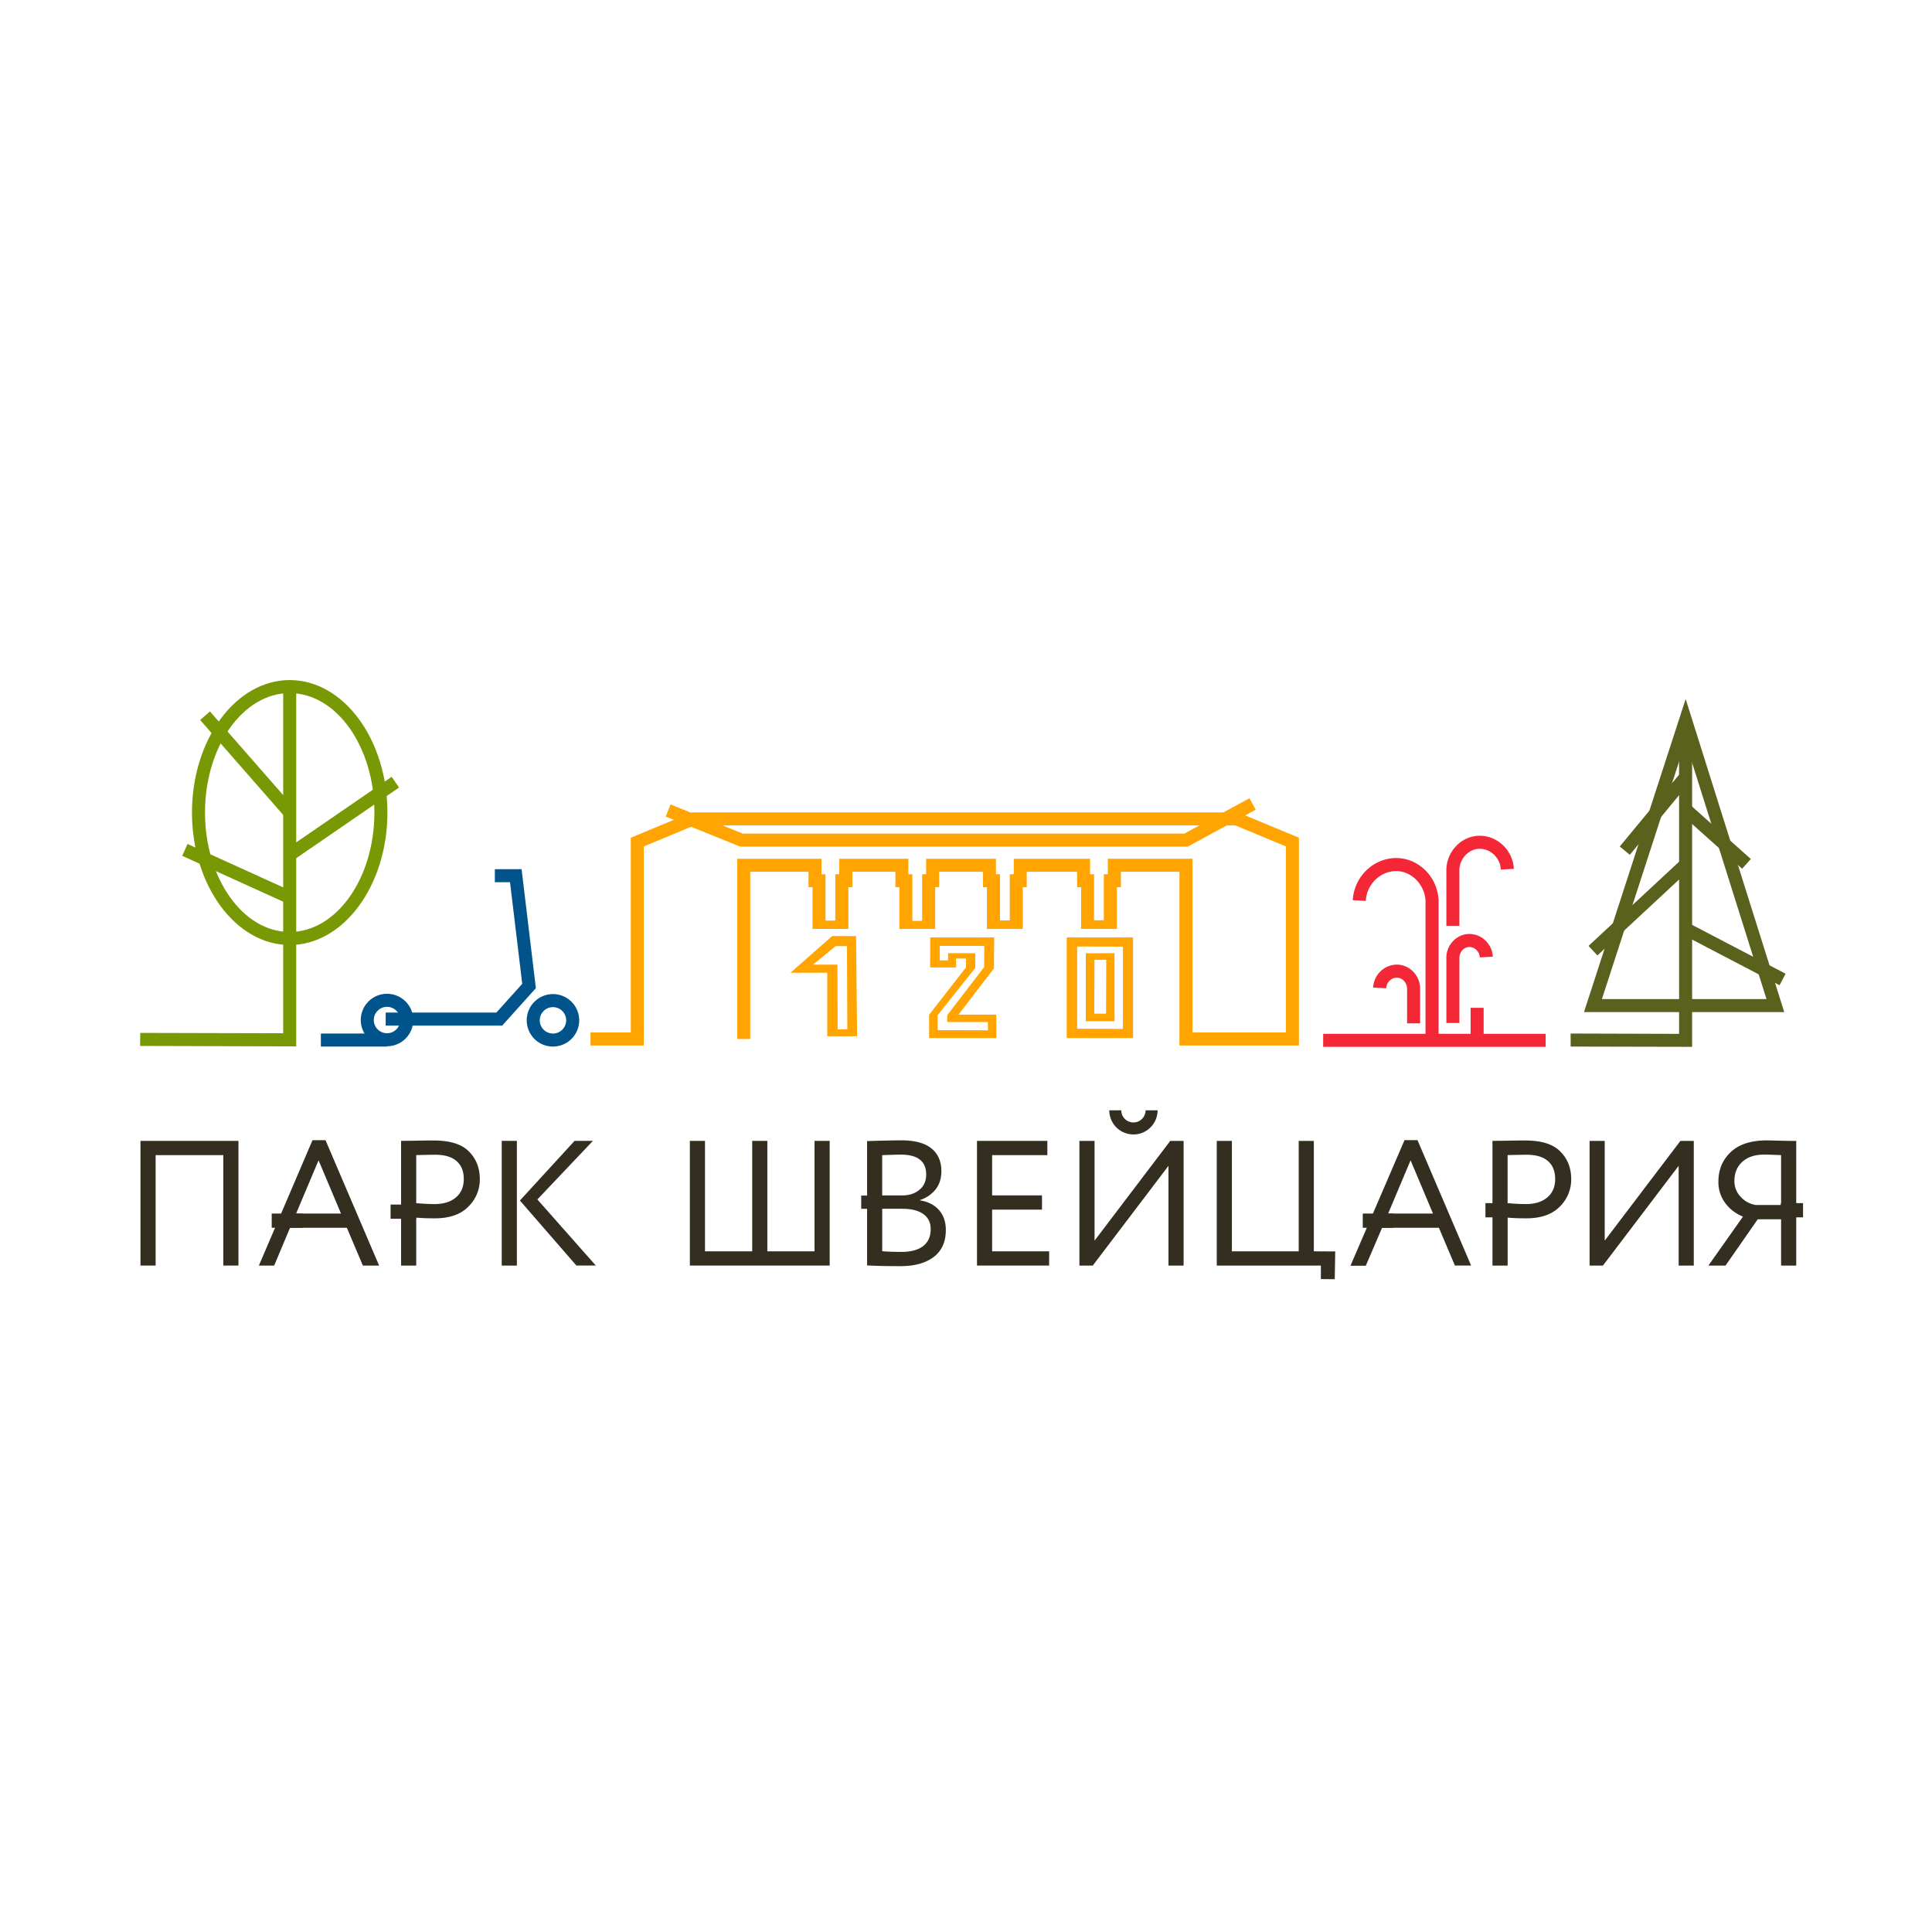 <svg id="Слой_1" data-name="Слой 1" xmlns="http://www.w3.org/2000/svg" xmlns:xlink="http://www.w3.org/1999/xlink" viewBox="0 0 2000 2000"><defs><style>.cls-1{fill:none;}.cls-2{fill:#332e20;}.cls-3{clip-path:url(#clip-path);}.cls-4{fill:#789904;}.cls-5{fill:#ffa400;}.cls-6{fill:#59611d;}.cls-7{fill:#00538b;}.cls-8{fill:#f32735;}</style><clipPath id="clip-path"><rect class="cls-1" x="5.64" y="14" width="2000" height="2000"/></clipPath></defs><title>лого лето аи 120 с пробелом</title><polygon class="cls-2" points="246.84 1310.11 231.17 1310.11 231.17 1195.79 161.1 1195.79 161.1 1310.11 145.42 1310.11 145.42 1181.04 246.84 1181.04 246.84 1310.11"/><path class="cls-2" d="M283.83,1310.11H268l55.5-129.81h13.46l55.5,129.81H375.65L359.06,1271H300.24ZM353,1256.27l-23.23-55.13-23.23,55.13Z"/><g class="cls-3"><path class="cls-2" d="M430.87,1260.51v49.6H415.2V1181q7.74,0,16.41-.19t17.33-.18q25.44,0,36.51,11.43,11.25,11.25,11.25,28.58a39,39,0,0,1-12.17,28.77q-11.8,11.8-34.3,11.8-11.81,0-19.36-.74m19.54-65.09q-3.32,0-19.54.37v49.78q11.61.93,18.81.93,14.19,0,22.31-6.92t8.11-19.08q0-12-7.47-18.53t-22.22-6.55"/><path class="cls-2" d="M535.07,1310.11H519.39V1181h15.68ZM594.81,1181h19l-57.53,60.66,60.48,68.41h-20.1l-58.45-67.3Z"/><polygon class="cls-2" points="858.89 1310.11 714.14 1310.11 714.14 1181.04 729.81 1181.04 729.81 1295.36 778.68 1295.36 778.68 1181.04 794.35 1181.04 794.35 1295.36 843.22 1295.36 843.22 1181.04 858.89 1181.04 858.89 1310.11"/><path class="cls-2" d="M897.61,1309.93V1181.22q25.64-.73,35.4-.74,21,0,31.26,8.39t10.23,23.51q0,11.25-5.9,18.81a33.71,33.71,0,0,1-16.22,11.07v.36q12.52,2,19.63,10t7.1,20.65q0,18.45-12.54,27.94t-34.29,9.5q-21.21,0-34.67-.74m35-114.7q-5.53,0-19.37.56v41.67h20.66q10.88,0,17.88-5.81t7-15.76q0-20.66-26.18-20.66m1.47,56.06H913.28v43.89q7.56.73,19.92.73,14.56,0,22.4-6t7.84-17.61q0-10.14-7.65-15.58t-21.67-5.44"/><polygon class="cls-2" points="1086.06 1310.11 1011.38 1310.11 1011.38 1181.04 1084.22 1181.04 1084.22 1195.79 1027.05 1195.79 1027.05 1237.46 1078.68 1237.46 1078.68 1252.21 1027.05 1252.21 1027.05 1295.36 1086.06 1295.36 1086.06 1310.11"/><polygon class="cls-2" points="1209.6 1206.85 1131.23 1310.11 1117.4 1310.11 1117.4 1181.04 1133.08 1181.04 1133.08 1284.3 1211.45 1181.04 1225.28 1181.04 1225.28 1310.11 1209.6 1310.11 1209.6 1206.85"/><polygon class="cls-2" points="1367.37 1310.11 1259.59 1310.11 1259.59 1181.04 1275.26 1181.04 1275.26 1295.36 1344.41 1295.36 1344.41 1181.04 1360.08 1181.04 1360.08 1295.36 1382.22 1295.49 1381.73 1324.24 1367.37 1324.1 1367.37 1310.11"/><path class="cls-2" d="M1413.87,1310.29H1398l55.94-130h13.46l55.5,129.81h-16.78L1489.54,1271h-58.82Zm69.58-54-23.23-55.13L1437,1256.27Z"/><path class="cls-2" d="M1560.71,1260.51v49.6H1545V1181q7.74,0,16.41-.19t17.33-.18q25.46,0,36.51,11.43,11.25,11.25,11.25,28.58a39,39,0,0,1-12.17,28.77q-11.8,11.8-34.3,11.8-11.8,0-19.36-.74m19.55-65.09q-3.33,0-19.55.37v49.78q11.63.93,18.81.93,14.19,0,22.31-6.92t8.11-19.08q0-12-7.46-18.53t-22.22-6.55"/><polygon class="cls-2" points="1737.73 1206.85 1659.36 1310.11 1645.53 1310.11 1645.53 1181.04 1661.2 1181.04 1661.2 1284.3 1739.57 1181.04 1753.4 1181.04 1753.4 1310.11 1737.73 1310.11 1737.73 1206.85"/><path class="cls-2" d="M1859.45,1310.11h-15.67v-47.94h-24.16l-33.37,47.94h-17.7l35.77-50.7a41.9,41.9,0,0,1-18.44-14.11,36.14,36.14,0,0,1-7-22q0-18.62,12.73-30.61,12.72-12.17,37.61-12.17.74,0,15.49.37,7.38.2,14.75.19Zm-41.67-62.69h26v-51.63q-12.72-.55-17.52-.55-14.38,0-22.59,7.46t-8.2,19.64a23.12,23.12,0,0,0,6.64,16.78,26.23,26.23,0,0,0,15.67,8.3"/><polygon class="cls-4" points="306.64 1083.24 145.06 1082.75 145.18 1069.26 293.15 1069.63 293.15 712.24 306.64 712.24 306.64 1083.24"/><path class="cls-4" d="M299.9,978.27c-55.79,0-101.17-61.52-101.17-137.14S244.11,704,299.9,704s101.16,61.52,101.16,137.13S355.68,978.27,299.9,978.27m0-260.78c-48.35,0-87.68,55.47-87.68,123.64s39.33,123.65,87.68,123.65,87.67-55.47,87.67-123.65S348.24,717.49,299.9,717.49"/><rect class="cls-4" x="249.32" y="724.49" width="13.49" height="133.12" transform="translate(-457.55 364.34) rotate(-41.19)"/><rect class="cls-4" x="288.23" y="840.5" width="132.75" height="13.49" transform="translate(-417.46 349.76) rotate(-34.49)"/><polygon class="cls-4" points="297.13 935.23 188.63 885.95 194.16 873.65 302.66 922.93 297.13 935.23"/><polygon class="cls-5" points="1229.46 876.45 766.34 876.45 689.16 845.26 694.17 832.74 768.93 862.96 1226.03 862.96 1293.46 826.32 1299.91 838.17 1229.46 876.45"/><polygon class="cls-6" points="1625.95 1083.4 1625.89 1069.91 1738.19 1070.25 1738.19 745.75 1751.68 745.75 1751.68 1083.68 1625.95 1083.4"/><rect class="cls-6" x="1664.05" y="835.79" width="98.83" height="13.49" transform="translate(-27.39 1626.91) rotate(-50.44)"/><rect class="cls-6" x="1769.67" y="823.8" width="13.49" height="84.41" transform="translate(-52.89 1613.85) rotate(-48.22)"/><rect class="cls-6" x="1631.5" y="932.71" width="130.97" height="13.49" transform="translate(-185.54 1406.85) rotate(-42.91)"/><rect class="cls-6" x="1788.4" y="931.15" width="13.49" height="113.29" transform="translate(88.43 2121.55) rotate(-62.42)"/><path class="cls-6" d="M1847.05,1047.74H1639.74L1745,723.61Zm-188.75-13.49h170.37l-83.83-266.36Z"/><path class="cls-7" d="M400.65,1083.09a27.16,27.16,0,1,1,27.15-27.15,27.19,27.19,0,0,1-27.15,27.15m0-40.82a13.67,13.67,0,1,0,13.66,13.67,13.68,13.68,0,0,0-13.66-13.67"/><path class="cls-7" d="M572.44,1083.4a27.16,27.16,0,1,1,27.15-27.16,27.2,27.2,0,0,1-27.15,27.16m0-40.82a13.67,13.67,0,1,0,13.66,13.66,13.68,13.68,0,0,0-13.66-13.66"/><polygon class="cls-7" points="519.85 1061.7 399.25 1061.7 399.25 1048.21 513.84 1048.21 540.61 1018.47 527.98 913.29 512.27 913.29 512.27 899.8 539.95 899.8 554.73 1022.95 519.85 1061.7"/><rect class="cls-7" x="332.17" y="1069.91" width="68.53" height="13.49"/><path class="cls-8" d="M1489.19,1081H1475.7V932.44c-.81-15.83-13.09-29.27-28-30.62a30.4,30.4,0,0,0-22.41,7.54,32.88,32.88,0,0,0-11.43,23.28l-13.47-.74a46.24,46.24,0,0,1,16.08-32.74,44,44,0,0,1,32.46-10.78c21.9,2,39.22,20.73,40.28,43.58v149Z"/><path class="cls-8" d="M1510.78,1059h-13.49v-68.6c.57-12.31,10-22.4,21.81-23.48a23.91,23.91,0,0,1,17.63,5.82,24.9,24.9,0,0,1,8.64,17.6l-13.47.74a11.5,11.5,0,0,0-4-8.13,10.32,10.32,0,0,0-7.59-2.59c-5.06.46-9.23,5.07-9.55,10.53Z"/><path class="cls-8" d="M1510.78,958.57h-13.49V899.5c.83-18,14.45-32.66,31.68-34.22a34.56,34.56,0,0,1,25.55,8.47,36.3,36.3,0,0,1,12.62,25.69l-13.47.74a22.94,22.94,0,0,0-8-16.23,21.09,21.09,0,0,0-15.51-5.24c-10.33.94-18.84,10.27-19.42,21.26Z"/><path class="cls-8" d="M1470.1,1059.36h-13.49v-36.48c-.33-5.6-4.61-10.33-9.81-10.8a10.6,10.6,0,0,0-7.78,2.66,11.76,11.76,0,0,0-4.09,8.34l-13.47-.74a25.16,25.16,0,0,1,8.74-17.81,24.14,24.14,0,0,1,17.82-5.88c12,1.09,21.49,11.3,22.07,23.75v37Z"/><rect class="cls-8" x="1522.37" y="1043.29" width="13.49" height="38.18"/><rect class="cls-8" x="1369.75" y="1070.2" width="230.33" height="13.49"/><rect class="cls-2" x="281.27" y="1256.27" width="31.87" height="14.71"/><rect class="cls-2" x="1410.73" y="1256.27" width="31.87" height="14.71"/><rect class="cls-2" x="1537.72" y="1245.48" width="23.04" height="14.71"/><rect class="cls-2" x="1843.47" y="1245.48" width="23.04" height="14.71"/><rect class="cls-2" x="404.33" y="1246.95" width="26.48" height="14.71"/><rect class="cls-2" x="891.52" y="1237.64" width="18.63" height="13.73"/><path class="cls-2" d="M1185.9,1149.38a12.58,12.58,0,0,1-25.16,0h-12.41a25,25,0,0,0,50,0Z"/></g><path class="cls-1" d="M1166.51,727.34h-55.2V841h55.2Z"/><path class="cls-5" d="M1166.51,854.47h112.34l52.31,21.74v192.58h-96.67V888.94h-87.68v16h-4.12v47.68h-10.12V905h-4.12v-16h-79v16h-4.13v47.85h-10.11V905H1031v-16H958.72v16H954.6v48.19l-10.12.17V905h-4.12v-16H868.8v16h-4.12v47.93l-10.12.09V905h-4.12v-16h-87.3v186.59h13.49V902.43H837v16h4.12v43.16h37.09V918.47h4.13v-16h44.58v16H931v43.16h37.1V918.47h4.12v-16h45.34v16h4.12v43.16h37.09V918.47h4.12v-16H1115v16h4.13v43.16h37.09V918.47h4.12v-16H1221v179.85h123.65V867.21L1281.54,841l-102.84,0H951.28l-72,0H842.72c-38.79,0-102.56,0-126.64,0L653,867.21v201.58H611.35v13.49h55.12V876.21l52.3-21.74h392.54M1156.59,841h-34.66"/><polygon class="cls-5" points="1031.41 1074.55 1022.88 1074.55 1022.6 1057.97 980.51 1057.97 980.64 1050.83 1018.79 1001.11 1018.94 979.21 972.89 979.21 972.89 994.21 981.4 994.21 981.53 986.71 1009.6 986.78 1009.6 1002 970.6 1051.03 970.7 1066.38 1022.75 1066.57 1022.88 1074.55 961.79 1074.55 961.79 1050.55 999.97 1001.47 999.97 992.31 989.73 992.27 989.79 1001.47 962.86 1001.47 962.99 970.41 1029.15 970.41 1028.89 1002.53 992.23 1050.37 1031.37 1050.37 1031.41 1074.55"/><path class="cls-5" d="M886.21,969H861.47l-43.17,38h38.06v55.76l0,9.92h30.91Zm-19.1,96.53-.19-66.94h-25.3L865,979.41h11.77l.39,86.15Z"/><path class="cls-5" d="M1104.28,970.41v104.14h68.66V970.41Zm10.77,94.55V979.82l47.42.13v77.2h0v8Z"/><path class="cls-5" d="M1124,1057.15h29.76V986.72l-29.76.13Zm9-63.53,12.2-.13-.22,55.83-12.19,0Z"/></svg>